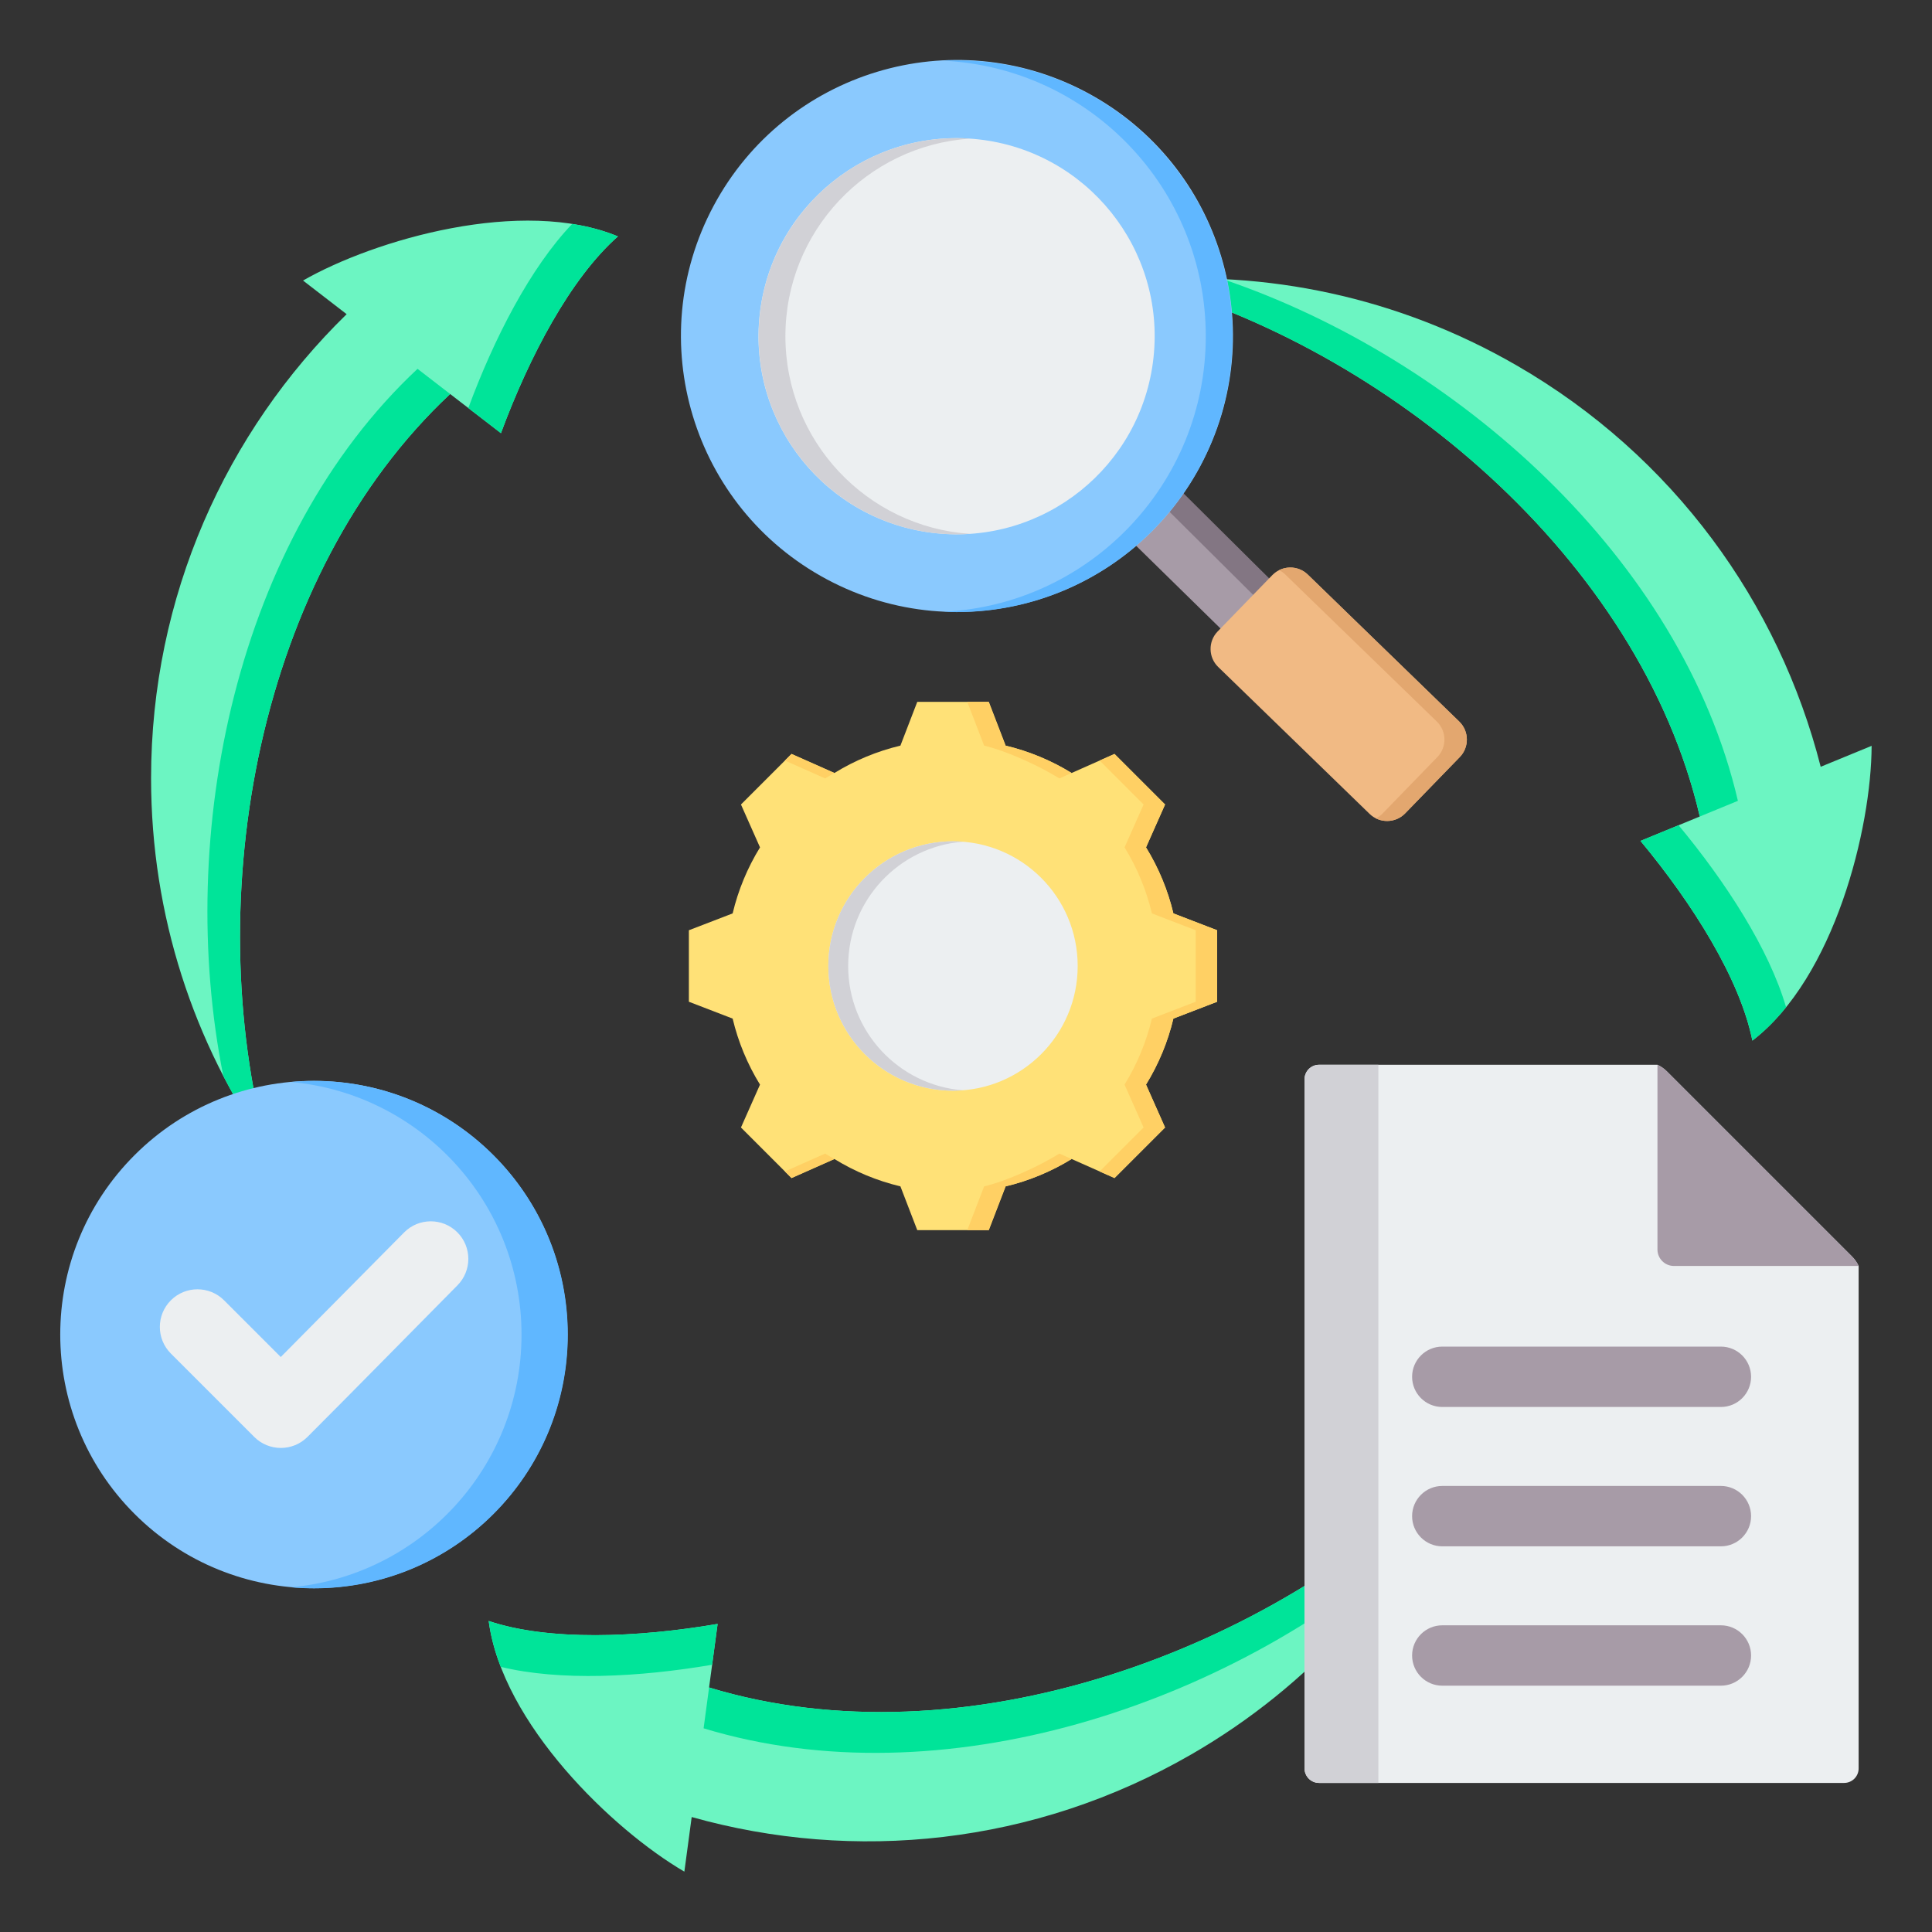<svg id="Layer_1" enable-background="new 0 0 512 512" height="512" viewBox="0 0 512 512" width="512" xmlns="http://www.w3.org/2000/svg"><rect x="0" y="0" width="512" height="512" fill="#333333" stroke="none"/><g clip-rule="evenodd" fill-rule="evenodd"><g><path d="m40.037 206.255c0-48.212 19.853-91.784 51.826-122.997l-11.555-8.913c18.912-10.841 58.088-22.228 83.451-11.694-12.59 11.12-23.494 31.84-31.007 52.146l-13.458-10.381c-51.202 47.893-66.308 133.641-48.559 199.882-19.349-27.807-30.698-61.598-30.698-98.043z" fill="#6cf5c2"/><path d="m151.64 59.336c4.27.671 8.349 1.749 12.12 3.315-12.59 11.12-23.494 31.84-31.007 52.146l-13.458-10.381c-51.202 47.893-66.308 133.641-48.559 199.882-4.25-6.107-8.113-12.503-11.555-19.152-12.834-64.206 3.431-142.463 51.47-187.398l13.458 10.38c6.812-18.411 16.412-37.165 27.531-48.792z" fill="#00e499"/></g><g><path d="m315.737 464.921c-41.753 24.106-89.413 28.699-132.431 16.616l-1.942 14.463c-18.845-10.958-48.294-39.192-51.853-66.424 15.925 5.344 39.321 4.427 60.663.78l-2.261 16.845c67.077 20.395 148.89-9.396 197.382-57.888-14.406 30.661-37.995 57.385-69.558 75.608z" fill="#6cf5c2"/><path d="m132.701 441.729c-1.554-4.033-2.66-8.105-3.189-12.154 15.925 5.344 39.321 4.427 60.663.78l-2.261 16.846c67.077 20.396 148.89-9.396 197.383-57.888-3.164 6.734-6.771 13.277-10.808 19.583-49.187 43.218-125.092 68.261-188.027 49.125l2.261-16.845c-19.352 3.306-40.394 4.368-56.022.553z" fill="#00e499"/></g><g><path d="m401.898 96.825c41.753 24.106 69.561 63.085 80.605 106.38l13.496-5.55c-.067 21.799-9.794 61.419-31.599 78.118-3.335-16.463-15.827-36.266-29.656-52.926l15.719-6.465c-15.875-68.288-82.581-124.244-148.823-141.994 33.757-2.854 68.696 4.214 100.258 22.437z" fill="#6cf5c2"/><path d="m473.332 266.934c-2.716 3.363-5.689 6.356-8.931 8.839-3.335-16.464-15.827-36.266-29.656-52.925l15.719-6.465c-15.876-68.289-82.582-124.245-148.824-141.995 7.413-.627 14.884-.774 22.364-.431 62.02 20.988 121.661 74.203 136.556 138.273l-15.719 6.465c12.54 15.106 23.981 32.797 28.491 48.239z" fill="#00e499"/></g><g><path d="m308.321 125.908c-3.548 5.061-7.721 9.651-12.407 13.659l33.736 33.069 12.843-13.236z" fill="#a79ba7"/><path d="m308.548 125.681c-.663 2.176-1.899 3.83-3.672 4.924l33.512 33.293 4.104-4.497z" fill="#837683"/><path d="m372.369 215.561 14.495-14.938c2.546-2.623 2.481-6.852-.142-9.397l-40.147-38.957c-2.623-2.546-6.853-2.482-9.398.141l-14.494 14.938c-2.545 2.623-2.482 6.853.142 9.398l40.146 38.956c2.624 2.545 6.852 2.482 9.398-.141z" fill="#f1ba84"/><path d="m340.637 152.269 40.146 38.957c2.623 2.546 2.687 6.774.141 9.397l-14.494 14.938c-.536.552-1.146.991-1.8 1.316 2.521 1.253 5.681.806 7.74-1.316l14.494-14.938c2.546-2.624 2.481-6.852-.142-9.397l-40.146-38.957c-2.071-2.01-5.143-2.393-7.597-1.175.596.296 1.156.688 1.658 1.175z" fill="#e3a76f"/><ellipse cx="253.537" cy="89.106" fill="#8ac9fe" rx="73.106" ry="73.106" transform="matrix(.472 -.882 .882 .472 55.341 270.598)"/><path d="m253.537 16c40.375 0 73.105 32.73 73.105 73.106 0 40.375-32.731 73.106-73.105 73.106-1.19 0-2.373-.031-3.549-.087 38.726-1.851 69.557-33.833 69.557-73.019 0-39.185-30.831-71.167-69.557-73.018 1.176-.057 2.359-.088 3.549-.088z" fill="#60b7ff"/><ellipse cx="253.537" cy="89.106" fill="#eceff1" rx="52.494" ry="52.494" transform="matrix(.109 -.994 .994 .109 137.298 331.406)"/><path d="m253.537 36.612c1.193 0 2.376.044 3.549.122-27.337 1.825-48.946 24.573-48.946 52.372s21.609 50.547 48.946 52.372c-1.173.078-2.356.122-3.549.122-28.992 0-52.494-23.503-52.494-52.494 0-28.992 23.502-52.494 52.494-52.494z" fill="#d1d1d6"/></g><g><path d="m349.553 282.176 89.69.004c.926.424 1.778 1.025 2.553 1.799l48.962 48.96c.775.776 1.374 1.63 1.799 2.555v133.163c0 2.114-1.724 3.837-3.837 3.837h-139.167c-2.113 0-3.836-1.724-3.836-3.837v-182.644c0-2.113 1.723-3.837 3.836-3.837z" fill="#eceff1"/><path d="m349.553 282.176 15.73.001v190.318h-15.73c-2.113 0-3.836-1.724-3.836-3.837v-182.645c0-2.113 1.723-3.837 3.836-3.837z" fill="#d1d1d6"/><g fill="#a79ba7"><path d="m439.244 282.181c.926.423 1.779 1.022 2.554 1.798l48.96 48.96c.776.775 1.375 1.628 1.798 2.554h-48.953c-2.401 0-4.36-1.958-4.36-4.36v-48.952z"/><path d="m382.222 446.724c-4.418 0-8-3.582-8-8s3.582-8 8-8h73.831c4.418 0 8 3.582 8 8s-3.582 8-8 8zm0-73.859c-4.418 0-8-3.582-8-8s3.582-8 8-8h73.831c4.418 0 8 3.582 8 8s-3.582 8-8 8zm0 36.929c-4.418 0-8-3.582-8-8s3.582-8 8-8h73.831c4.418 0 8 3.582 8 8s-3.582 8-8 8z"/></g></g><g><ellipse cx="83.237" cy="353.692" fill="#8ac9fe" rx="67.237" ry="67.237" transform="matrix(.707 -.707 .707 .707 -225.718 162.451)"/><path d="m83.237 286.455c37.134 0 67.237 30.103 67.237 67.237s-30.103 67.237-67.237 67.237c-2.067 0-4.111-.099-6.131-.281 34.26-3.097 61.106-31.889 61.106-66.955 0-35.067-26.846-63.858-61.106-66.956 2.02-.183 4.064-.282 6.131-.282z" fill="#60b7ff"/><path d="m74.406 359.623 32.694-33.02c3.87-3.909 10.183-3.92 14.081-.044 3.897 3.875 3.909 10.171.043 14.072-13.258 13.38-26.425 26.849-39.744 40.168-3.894 3.894-10.21 3.894-14.104 0l-22.097-22.097c-3.894-3.894-3.894-10.21 0-14.104s10.21-3.894 14.104 0z" fill="#eceff1"/></g><g><path d="m266.496 197.6c6.18 1.471 12.084 3.921 17.493 7.252l11.367-5.049 13.398 13.397-5.047 11.364c3.332 5.41 5.783 11.316 7.254 17.498l11.597 4.464v18.947l-11.6 4.465c-1.471 6.181-3.921 12.083-7.252 17.493l5.048 11.367-13.397 13.397-11.363-5.047c-5.411 3.332-11.316 5.783-17.498 7.254l-4.465 11.598h-18.947l-4.465-11.6c-6.181-1.471-12.083-3.921-17.493-7.252l-11.367 5.048-13.398-13.397 5.047-11.364c-3.332-5.41-5.782-11.316-7.253-17.498l-11.597-4.464v-18.947l11.599-4.465c1.471-6.181 3.921-12.085 7.253-17.495l-5.048-11.366 13.397-13.398 11.367 5.049c5.41-3.331 11.313-5.781 17.493-7.252l4.465-11.6h18.946z" fill="#ffe177"/><path d="m221.126 307.148-11.367 5.048-1.75-1.75 10.657-4.733c.809.498 1.629.976 2.46 1.435zm45.37-109.548c6.18 1.471 12.084 3.921 17.493 7.252l-3.231 1.435c-5.41-3.331-13.773-7.216-19.953-8.687l-4.465-11.6h5.691zm17.497 109.549c-5.411 3.332-11.316 5.783-17.498 7.254l-4.464 11.597h-5.691l4.464-11.597c6.182-1.471 14.547-5.356 19.958-8.689zm-75.985-105.595 1.75-1.75 11.367 5.049c-.83.458-1.651.937-2.46 1.435zm83.407 0 3.941-1.75 13.398 13.397-5.047 11.364c3.332 5.41 5.783 11.316 7.254 17.498l11.597 4.464v18.947l-11.6 4.465c-1.471 6.181-3.921 12.083-7.252 17.493l5.048 11.367-13.397 13.397-3.941-1.75 11.647-11.647-5.048-11.367c3.331-5.41 5.781-11.312 7.252-17.493l11.6-4.465v-18.947l-11.597-4.464c-1.471-6.182-3.921-12.088-7.253-17.498l5.047-11.364z" fill="#ffd064"/><circle cx="252.557" cy="256" fill="#eceff1" r="33.041"/><path d="m252.557 222.959c-18.249 0-33.041 14.791-33.041 33.041 0 18.249 14.791 33.041 33.041 33.041.885 0 1.761-.036 2.628-.104-17.02-1.339-30.413-15.572-30.413-32.937s13.393-31.598 30.413-32.937c-.867-.068-1.743-.104-2.628-.104z" fill="#d1d1d6"/></g></g></svg>